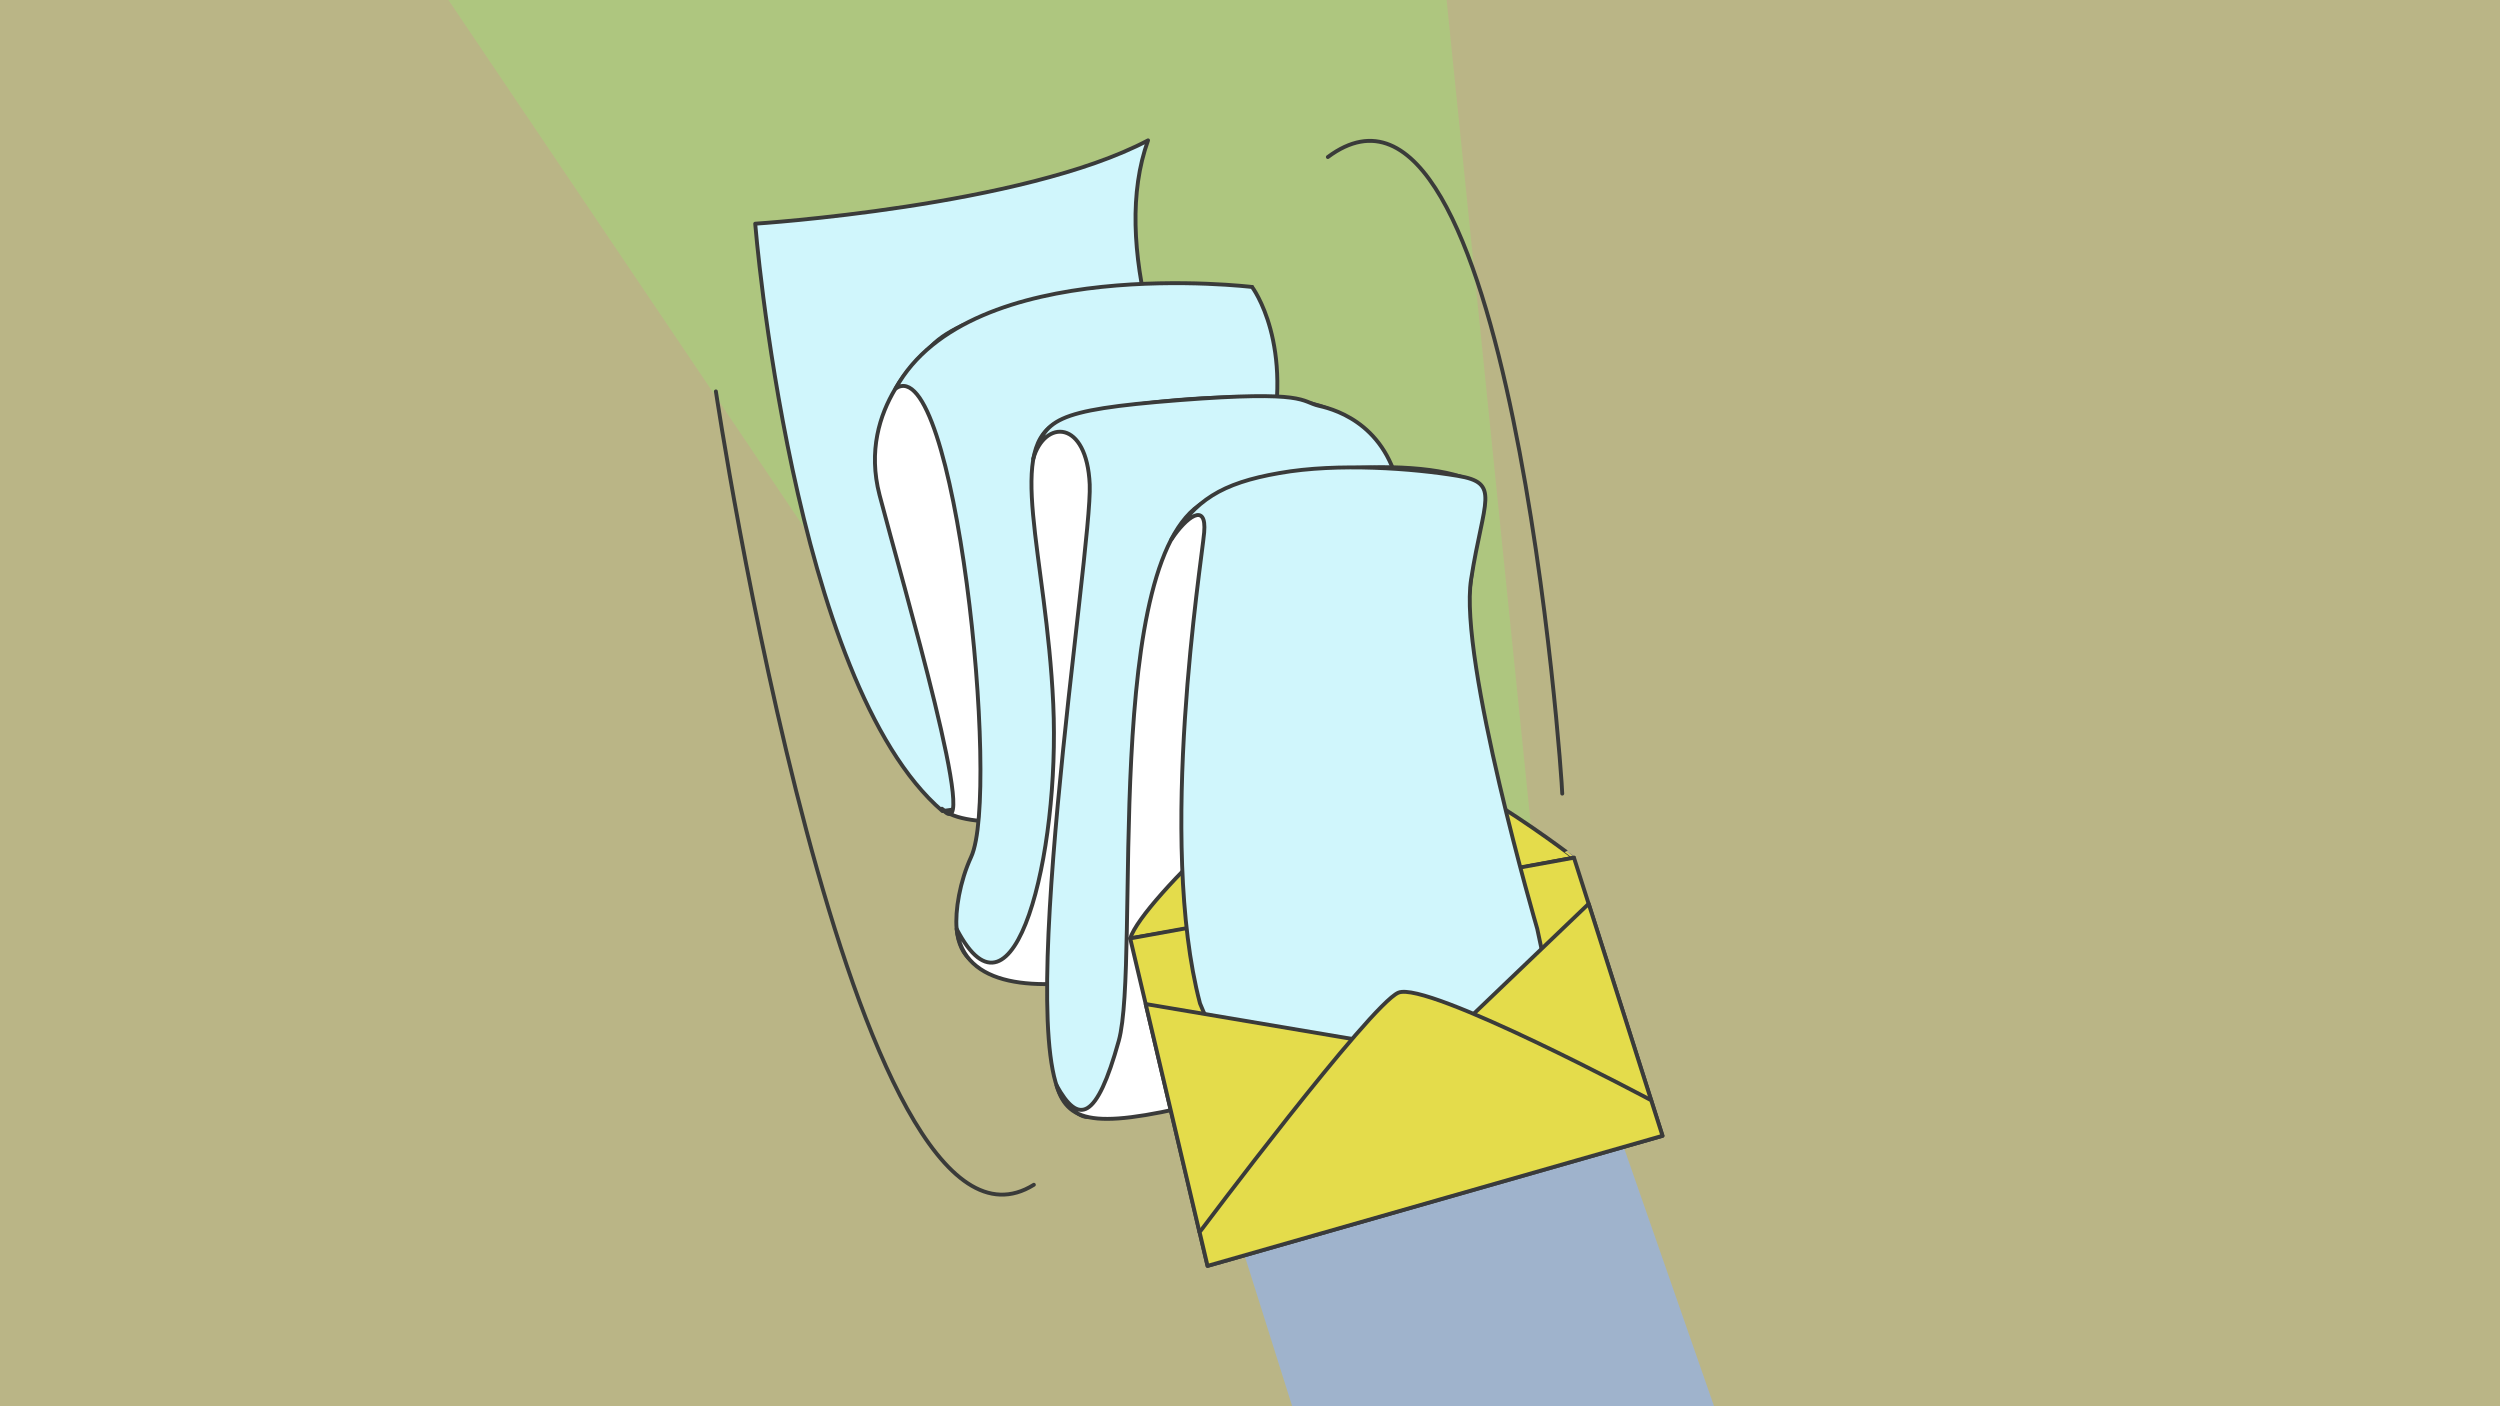 <?xml version="1.0" encoding="UTF-8"?>
<!-- Generator: Adobe Illustrator 24.0.0, SVG Export Plug-In . SVG Version: 6.00 Build 0)  -->
<svg xmlns="http://www.w3.org/2000/svg" xmlns:xlink="http://www.w3.org/1999/xlink" version="1.1" id="Design" x="0px" y="0px" viewBox="0 0 1920 1080" style="enable-background:new 0 0 1920 1080;" xml:space="preserve">
<rect x="0" y="0" width="1920" height="1080" fill="#808080" stroke="none"/>
<style type="text/css">
	.st0{fill:#BAB586;}
	.st1{fill:#9FB3CC;}
	.st2{fill:#AEC67F;}
	.st3{fill:#D0F6FC;stroke:#3A3B3A;stroke-width:3;stroke-linecap:round;stroke-linejoin:round;stroke-miterlimit:10;}
	.st4{fill:#FFFFFF;stroke:#3A3B3A;stroke-width:3;stroke-linecap:round;stroke-linejoin:round;stroke-miterlimit:10;}
	.st5{fill:#E4DC4B;stroke:#3A3B3A;stroke-width:3;stroke-linecap:round;stroke-linejoin:round;stroke-miterlimit:10;}
	.st6{fill:none;stroke:#3A3B3A;stroke-width:3;stroke-linecap:round;stroke-linejoin:round;stroke-miterlimit:10;}
</style>
<polygon class="st0" points="1625,0 1229.8,0 690.2,0 295,0 0,0 0,1080 264,1080 621.2,1080 1298.8,1080 1656,1080 1920,1080   1920,0 "></polygon>
<polygon class="st1" points="950.2,946.3 992.4,1080 1316.4,1080 1231.9,837.6 "></polygon>
<polygon class="st2" points="909.1,837.6 344.4,0 1111,0 1186.8,742.4 "></polygon>
<path class="st3" d="M580,171.8c0,0,28.4,352.4,143.8,451.1c80.9-10.8,318.5-67.6,318.5-67.6s-218-288.1-160.6-447.5  C786.1,158.5,580,171.8,580,171.8z"></path>
<path class="st4" d="M715.2,265.9c-3.5,3.7-57.4,46.3-39.7,114.3s79.3,277,47.9,240.9c35.9,33.4,278.3-23.2,318.5-67.6  c-52.7-29.8-157.5-267.2-80.3-333.1C819.4,221.6,740.8,239,715.2,265.9z"></path>
<path class="st3" d="M961.6,220.4c0,0-216.7-26.2-273.8,78c45.4-31.1,81,310.1,58,359.8c-8.6,18.6-12.4,41.3-11.1,55.2  c2.1,23.1,16.5,31.7,32.8,28.2c57.6-7.4,252.4-88.8,252.4-88.8s-66.5-222.7-45.7-305.5S961.6,220.4,961.6,220.4z"></path>
<path class="st4" d="M1060.5,641c0,0-19,31.2-61.3,57.8c-42.4,26.6-253.7,105.1-264.5,14.6c44.1,85.1,79.5-56.9,74.2-172.6  s-37.7-200,5.1-217.1s198.3-30.9,217.3-1.3C1020.4,369.5,1034.1,569.8,1060.5,641z"></path>
<path class="st3" d="M793.5,352.4c8.8-30.6,41.2-30.3,43.4,19.7s-62.2,445.8-16,476.8c3.9,4.7,9.8,9.2,14.6,9  c63.9-3,216.9-30.5,233.3-105.4c-38.8-77,14.5-310.3,7.2-367.5c-7.4-57.2-48.5-70.1-62.9-73.3c-14.4-3.3-8.4-12.1-107.4-4.4  S803.1,322.7,793.5,352.4z"></path>
<path class="st4" d="M811.4,833.5c16.9,30.7,30.8,27.1,47.8-34.1s-14.4-378.6,69-415.5s219.3-29.8,211.1-0.4  c-8.2,29.3-38.2,281.7-19.4,356.9c18.8,75.2-90.7,80.1-182.9,103.4S820.5,864.5,811.4,833.5z"></path>
<path class="st5" d="M1026.8,572.6C998,580,877.4,690.3,868,720.7c90.2-14.8,340.8-62,340.8-62S1080.2,558.8,1026.8,572.6z"></path>
<polygon class="st5" points="1276.8,872.3 1208.8,658.7 868,720.7 927.4,972.2 "></polygon>
<path class="st3" d="M899.7,414.2c11.3-17,27.2-29.2,25.1-5.3c-2.1,23.8-36.2,236.7-3.2,361.7c25.3,66.6,124.5,108,124.5,108  l154.5-71.2l-20-94.1c0,0-60.4-206.8-50.8-268.3s23.1-74.1-10.5-79.6c-33.6-5.6-91.6-10.1-136.7-2.1  C937.5,371.1,917.6,384.6,899.7,414.2z"></path>
<path class="st5" d="M879.9,771.1l158.5,26.8c0,0-52.3,122.9-46.8,124.4c5.6,1.5-70.4,24-70.4,24L879.9,771.1z"></path>
<polygon class="st5" points="1220.1,694.1 1131.7,778.7 1134.7,854.6 1268.1,845 "></polygon>
<path class="st5" d="M921.3,946.3c0,0,130.8-174.4,152.6-183.9s194.2,82.6,194.2,82.6l8.7,27.3l-349.4,99.9L921.3,946.3z"></path>
<path class="st6" d="M1199.8,609.5c0-11.7-40.7-592.7-180-488.9"></path>
<path class="st6" d="M549.8,300.6c0,0,104.1,696.7,244.2,609.3"></path>
</svg>
